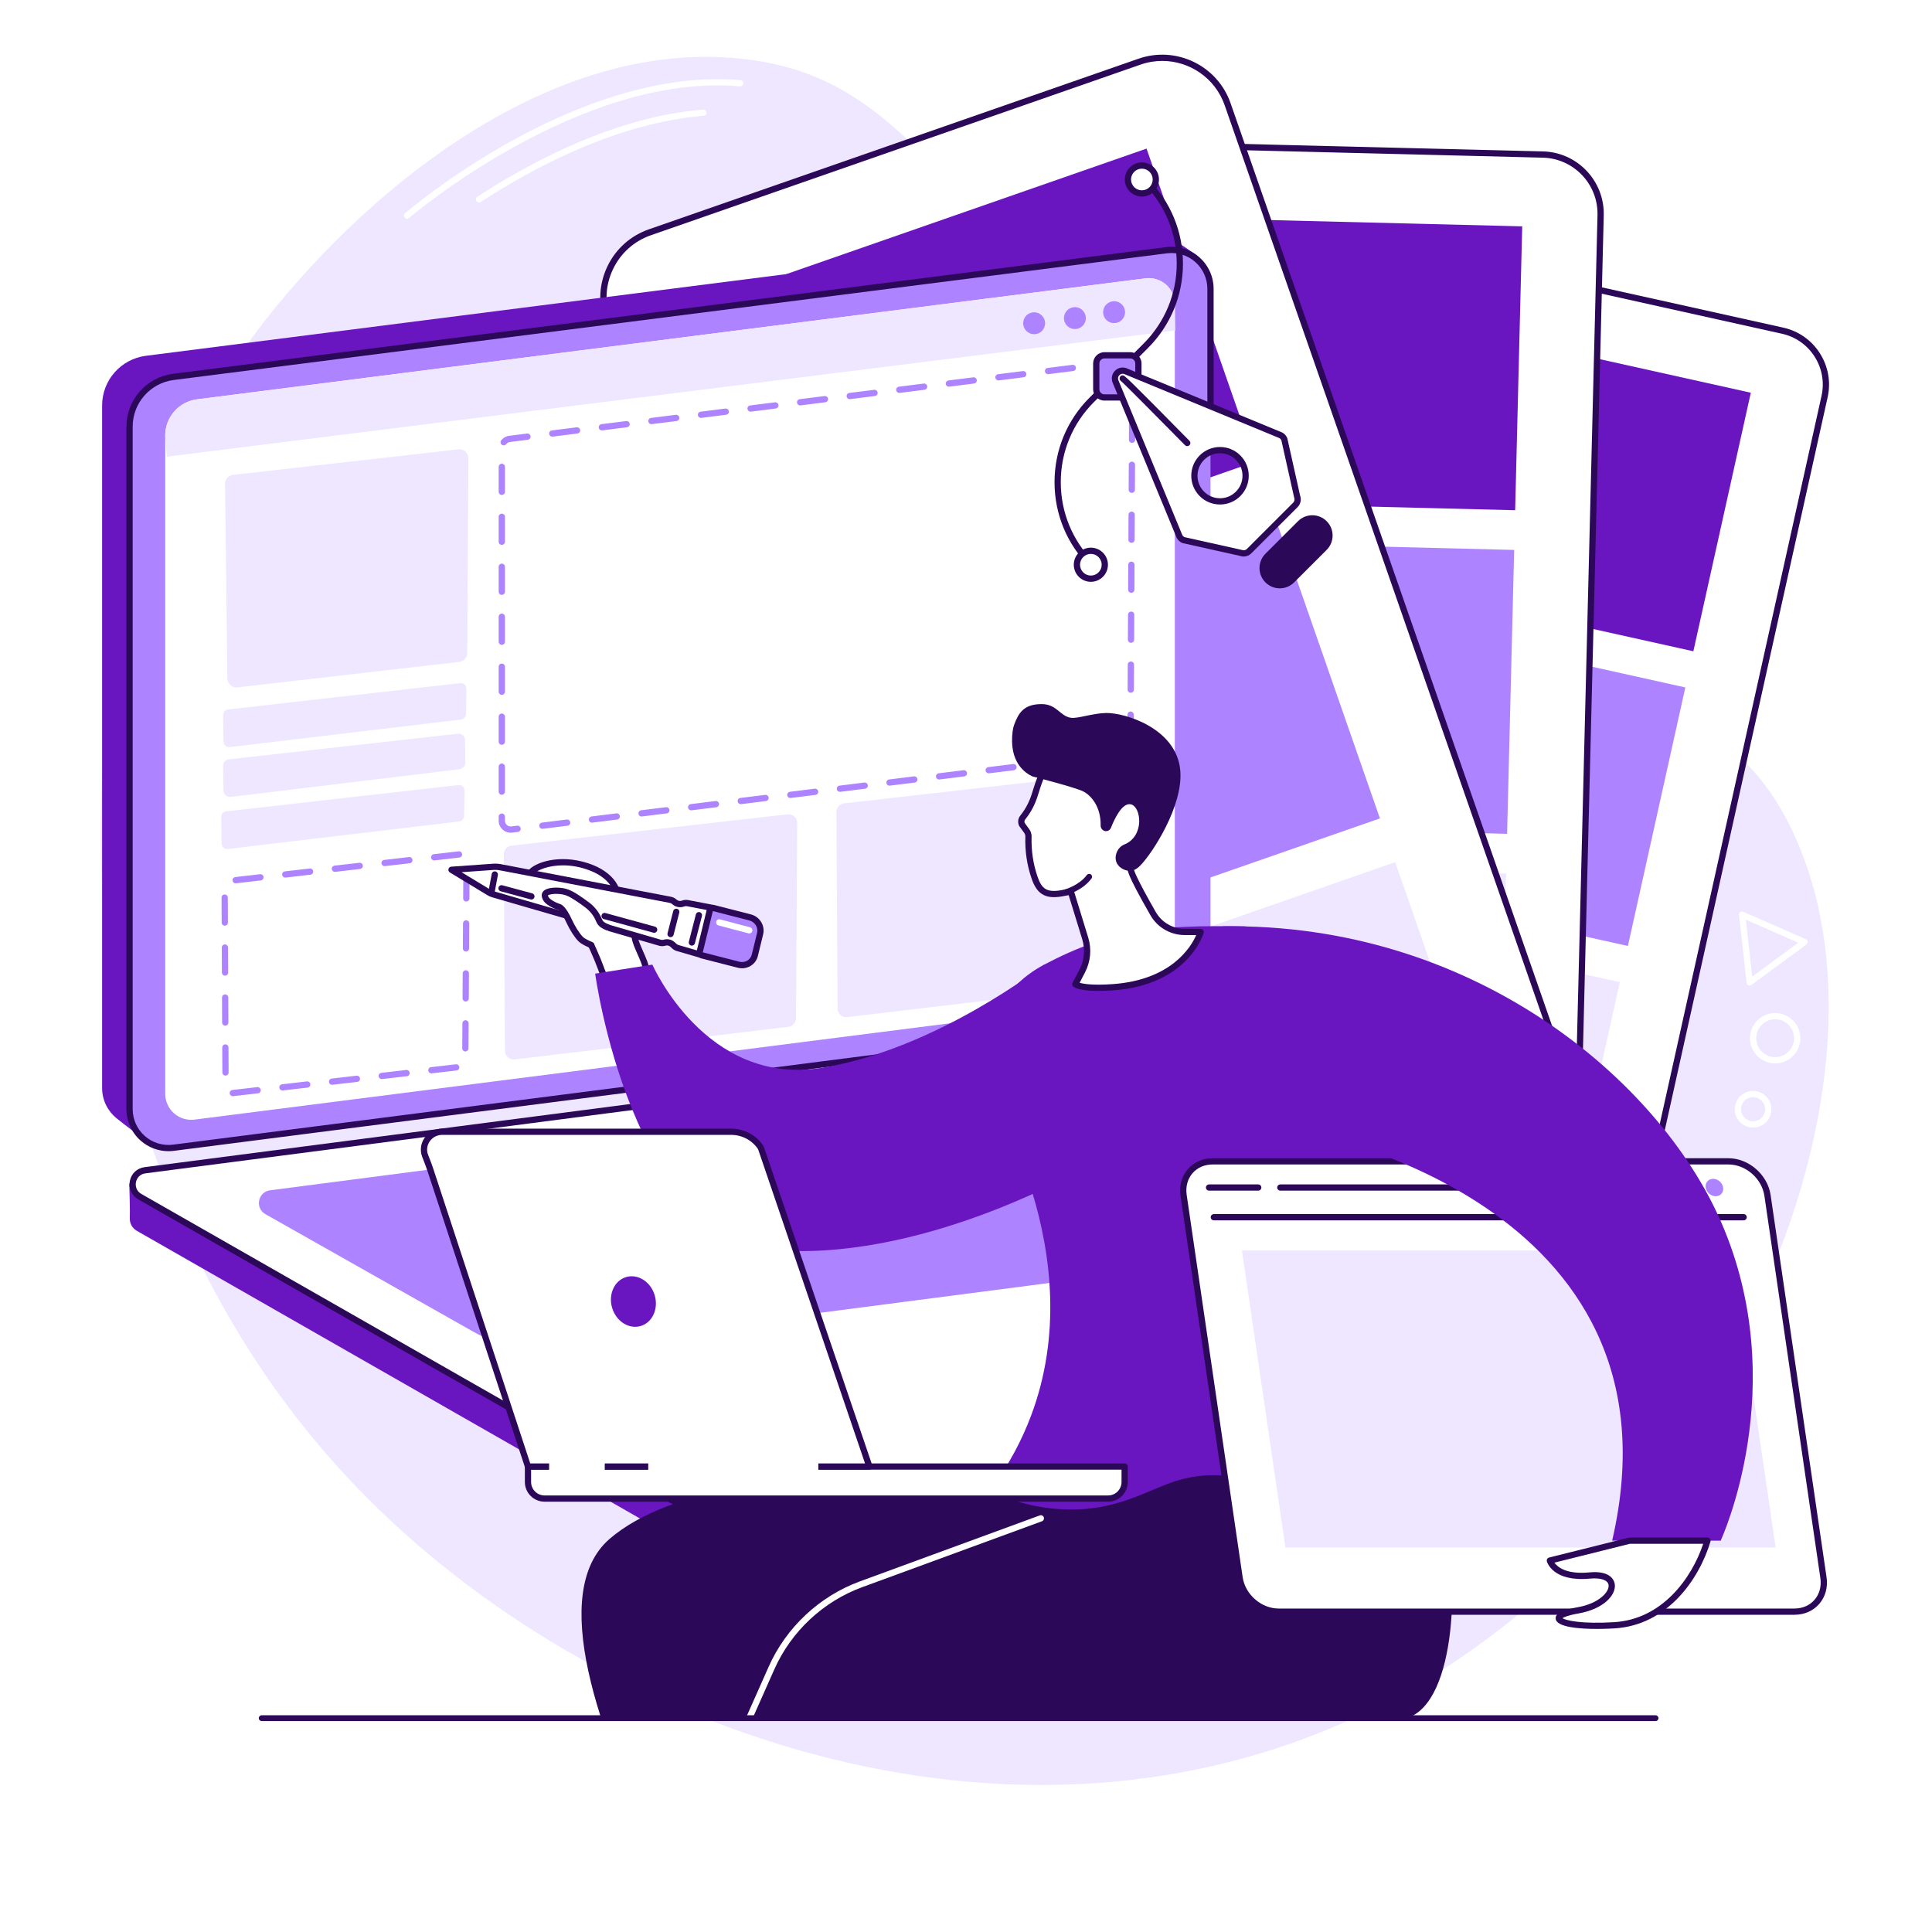 <?xml version="1.0" encoding="UTF-8"?>
<svg xmlns="http://www.w3.org/2000/svg" xmlns:xlink="http://www.w3.org/1999/xlink" width="500" zoomAndPan="magnify" viewBox="0 0 375 375" height="500" preserveAspectRatio="xMidYMid meet" version="1.0">
  <defs>
    <clipPath id="6588121474">
      <path d="M 112.754 285.355 L 230.211 285.355 L 230.211 333.496 L 112.754 333.496 Z M 112.754 285.355 " clip-rule="nonzero"></path>
    </clipPath>
    <clipPath id="7c32b954a5">
      <path d="M 112.938 279.848 L 281.965 279.848 L 281.965 333.496 L 112.938 333.496 Z M 112.938 279.848 " clip-rule="nonzero"></path>
    </clipPath>
    <clipPath id="2c75c772e0">
      <path d="M 132.391 294 L 202.68 294 L 202.68 333.496 L 132.391 333.496 Z M 132.391 294 " clip-rule="nonzero"></path>
    </clipPath>
  </defs>
  <rect x="-37.5" width="450" fill="#ffffff" y="-37.5" height="450" fill-opacity="1"></rect>
  <rect x="-37.5" width="450" fill="#ffffff" y="-37.5" height="450" fill-opacity="1"></rect>
  <path fill="#eee7ff" d="M 275.16 327.039 C 204.574 368.223 118.477 338.137 71.355 290.832 C 9.621 228.855 4.512 127.023 48.109 66.652 C 66.234 41.551 104.078 6.773 144.484 11.461 C 178.73 15.434 183.301 44.027 240.316 88.828 C 304.969 139.625 332.91 129.434 347.996 161.48 C 370.48 209.234 336.418 291.301 275.16 327.039 " fill-opacity="1" fill-rule="nonzero"></path>
  <path fill="#ffffff" d="M 346.004 64.188 L 267.488 46.742 C 261.707 45.457 255.977 49.102 254.691 54.887 L 212.25 245.91 C 210.965 251.691 214.609 257.422 220.395 258.707 L 298.91 276.152 C 304.691 277.438 310.422 273.789 311.707 268.008 L 354.148 76.984 C 355.434 71.203 351.789 65.473 346.004 64.188 " fill-opacity="1" fill-rule="nonzero"></path>
  <path fill="#2c0859" d="M 265.16 47.09 C 260.523 47.09 256.332 50.309 255.285 55.02 L 212.84 246.039 C 211.629 251.488 215.078 256.906 220.527 258.113 L 299.039 275.559 C 301.68 276.145 304.391 275.668 306.668 274.219 C 308.949 272.77 310.527 270.516 311.113 267.875 L 353.555 76.852 C 354.145 74.215 353.668 71.504 352.215 69.223 C 350.766 66.945 348.512 65.367 345.871 64.777 L 267.359 47.336 C 266.621 47.172 265.887 47.09 265.16 47.09 Z M 301.258 277.016 C 300.434 277.016 299.602 276.926 298.777 276.742 L 220.262 259.301 C 214.164 257.941 210.305 251.879 211.656 245.777 L 254.102 54.754 C 255.453 48.656 261.523 44.793 267.621 46.152 L 346.137 63.594 C 349.09 64.25 351.613 66.02 353.238 68.574 C 354.863 71.125 355.398 74.16 354.742 77.113 L 312.297 268.141 C 311.641 271.094 309.871 273.617 307.32 275.242 C 305.48 276.414 303.387 277.016 301.258 277.016 " fill-opacity="1" fill-rule="nonzero"></path>
  <path fill="#6916c1" d="M 328.68 126.41 L 256.832 110.445 L 267.984 60.262 L 339.832 76.227 L 328.68 126.41 " fill-opacity="1" fill-rule="nonzero"></path>
  <path fill="#ae83ff" d="M 315.973 183.613 L 244.125 167.648 L 255.273 117.465 L 327.121 133.43 L 315.973 183.613 " fill-opacity="1" fill-rule="nonzero"></path>
  <path fill="#eee7ff" d="M 303.262 240.816 L 231.414 224.855 L 242.562 174.668 L 314.41 190.633 L 303.262 240.816 " fill-opacity="1" fill-rule="nonzero"></path>
  <path fill="#ffffff" d="M 299.469 29.992 L 213.262 27.848 C 206.914 27.688 201.641 32.707 201.48 39.059 L 196.262 248.797 C 196.105 255.145 201.121 260.422 207.473 260.578 L 293.68 262.723 C 300.027 262.883 305.305 257.863 305.461 251.512 L 310.68 41.777 C 310.84 35.426 305.82 30.152 299.469 29.992 " fill-opacity="1" fill-rule="nonzero"></path>
  <path fill="#2c0859" d="M 212.973 28.449 C 207.09 28.449 202.234 33.16 202.086 39.074 L 196.867 248.812 C 196.797 251.719 197.859 254.484 199.863 256.594 C 201.871 258.699 204.578 259.898 207.484 259.973 L 293.691 262.117 C 296.602 262.188 299.367 261.125 301.473 259.121 C 303.582 257.113 304.781 254.406 304.855 251.5 L 310.074 41.762 C 310.223 35.754 305.461 30.75 299.453 30.602 L 213.246 28.453 C 213.156 28.449 213.062 28.449 212.973 28.449 Z M 293.973 263.336 C 293.871 263.336 293.766 263.332 293.664 263.332 L 207.457 261.184 C 204.223 261.105 201.215 259.77 198.988 257.426 C 196.758 255.086 195.574 252.016 195.652 248.781 L 200.875 39.043 C 201.039 32.371 206.613 27.074 213.277 27.242 L 299.484 29.387 C 306.16 29.555 311.453 35.117 311.285 41.793 L 306.066 251.527 C 305.984 254.762 304.652 257.77 302.309 259.996 C 300.043 262.156 297.094 263.336 293.973 263.336 " fill-opacity="1" fill-rule="nonzero"></path>
  <path fill="#6916c1" d="M 294.09 99.035 L 215.203 97.074 L 216.574 41.969 L 295.461 43.934 L 294.09 99.035 " fill-opacity="1" fill-rule="nonzero"></path>
  <path fill="#ae83ff" d="M 292.527 161.844 L 213.641 159.879 L 215.012 104.777 L 293.898 106.742 L 292.527 161.844 " fill-opacity="1" fill-rule="nonzero"></path>
  <path fill="#eee7ff" d="M 290.965 224.648 L 212.078 222.688 L 213.449 167.586 L 292.336 169.547 L 290.965 224.648 " fill-opacity="1" fill-rule="nonzero"></path>
  <path fill="#ffffff" d="M 221.184 11.965 L 126.133 45.09 C 119.133 47.531 115.434 55.184 117.875 62.184 L 198.461 293.438 C 200.902 300.441 208.555 304.137 215.555 301.699 L 310.605 268.574 C 317.609 266.137 321.305 258.48 318.867 251.48 L 238.277 20.227 C 235.84 13.227 228.188 9.527 221.184 11.965 " fill-opacity="1" fill-rule="nonzero"></path>
  <path fill="#2c0859" d="M 221.184 11.965 L 221.188 11.965 Z M 225.59 11.824 C 224.195 11.824 222.777 12.055 221.383 12.539 L 126.332 45.664 C 123.102 46.789 120.5 49.105 119.012 52.191 C 117.52 55.273 117.32 58.75 118.449 61.984 L 199.035 293.238 C 200.16 296.473 202.48 299.074 205.562 300.562 C 208.645 302.051 212.125 302.25 215.355 301.125 L 310.41 268 C 313.641 266.875 316.242 264.559 317.73 261.473 C 319.219 258.391 319.418 254.914 318.293 251.68 L 237.707 20.426 C 235.863 15.141 230.895 11.824 225.59 11.824 Z M 211.129 303.059 C 209.043 303.059 206.969 302.586 205.035 301.652 C 201.66 300.023 199.121 297.176 197.891 293.641 L 117.301 62.383 C 116.07 58.844 116.289 55.035 117.918 51.66 C 119.547 48.289 122.395 45.75 125.934 44.516 L 220.984 11.395 C 228.289 8.848 236.305 12.719 238.852 20.023 L 319.438 251.281 C 320.672 254.82 320.453 258.629 318.824 262.004 C 317.191 265.375 314.344 267.914 310.809 269.148 L 215.754 302.27 C 214.242 302.797 212.684 303.059 211.129 303.059 " fill-opacity="1" fill-rule="nonzero"></path>
  <path fill="#6916c1" d="M 243.711 89.598 L 156.73 119.91 L 135.559 59.152 L 222.543 28.844 L 243.711 89.598 " fill-opacity="1" fill-rule="nonzero"></path>
  <path fill="#ae83ff" d="M 267.844 158.852 L 180.863 189.16 L 159.691 128.402 L 246.672 98.094 L 267.844 158.852 " fill-opacity="1" fill-rule="nonzero"></path>
  <path fill="#eee7ff" d="M 291.977 228.102 L 204.996 258.41 L 183.824 197.656 L 270.805 167.344 L 291.977 228.102 " fill-opacity="1" fill-rule="nonzero"></path>
  <path fill="#6916c1" d="M 27.758 220.984 L 221.137 194.094 C 225.992 193.473 229.629 189.34 229.629 184.445 L 232.281 49.562 C 232.281 49.562 227.875 46.387 225.375 45.168 C 224.105 44.547 222.641 44.277 221.117 44.469 L 28.316 69.059 C 23.461 69.68 19.82 73.809 19.82 78.703 L 19.82 211.184 C 19.82 213.555 20.906 215.645 22.582 217.023 C 24.125 218.289 27.758 220.984 27.758 220.984 " fill-opacity="1" fill-rule="nonzero"></path>
  <path fill="#ae83ff" d="M 33.66 222.777 L 226.461 198.188 C 231.316 197.57 234.957 193.438 234.957 188.543 L 234.957 56.062 C 234.957 51.512 230.961 47.992 226.445 48.566 L 33.641 73.156 C 28.785 73.773 25.148 77.906 25.148 82.801 L 25.148 215.281 C 25.148 219.836 29.145 223.352 33.66 222.777 " fill-opacity="1" fill-rule="nonzero"></path>
  <path fill="#ffffff" d="M 37.758 217.316 L 221.855 193.84 C 225.387 193.387 228.031 190.383 228.031 186.824 L 228.031 59.035 C 228.031 55.996 225.363 53.645 222.348 54.027 L 38.25 77.508 C 34.719 77.957 32.07 80.961 32.07 84.52 L 32.07 212.309 C 32.07 215.352 34.742 217.703 37.758 217.316 " fill-opacity="1" fill-rule="nonzero"></path>
  <path fill="#2c0859" d="M 32.703 223.445 C 30.73 223.445 28.809 222.727 27.309 221.406 C 25.551 219.859 24.539 217.625 24.539 215.281 L 24.539 82.801 C 24.539 77.617 28.422 73.211 33.566 72.555 L 226.367 47.965 C 228.691 47.672 231.035 48.387 232.793 49.938 C 234.555 51.484 235.562 53.719 235.562 56.062 L 235.562 84.902 C 235.562 85.234 235.289 85.508 234.957 85.508 C 234.621 85.508 234.348 85.234 234.348 84.902 L 234.348 56.062 C 234.348 54.066 233.492 52.168 231.992 50.848 C 230.496 49.527 228.5 48.918 226.52 49.168 L 33.719 73.758 C 29.176 74.336 25.754 78.223 25.754 82.801 L 25.754 215.281 C 25.754 217.277 26.613 219.18 28.109 220.5 C 29.609 221.816 31.605 222.43 33.582 222.176 L 191.812 201.863 C 192.148 201.82 192.449 202.051 192.488 202.387 C 192.535 202.719 192.301 203.023 191.969 203.062 L 33.738 223.379 C 33.391 223.422 33.047 223.445 32.703 223.445 " fill-opacity="1" fill-rule="nonzero"></path>
  <path fill="#6916c1" d="M 146.141 300.801 L 344.43 275.227 C 345.98 275.027 346.855 273.73 346.836 272.43 C 346.824 271.531 346.75 265.223 346.75 265.223 L 241.906 205.281 C 236.652 202.285 229.855 201.125 223.855 201.891 L 28.07 227.148 C 26.891 227.301 25.879 228.066 25.414 229.156 L 25.098 229.895 C 25.098 229.895 25.266 235.16 25.199 236.387 C 25.145 237.352 25.578 238.344 26.586 238.918 L 128.801 297.359 C 134.051 300.359 140.141 301.566 146.141 300.801 " fill-opacity="1" fill-rule="nonzero"></path>
  <path fill="#ffffff" d="M 146.141 293.773 L 343.723 268.25 C 346.344 267.914 347.035 264.438 344.738 263.125 L 243.07 205.059 C 237.82 202.059 231.73 200.852 225.73 201.621 L 28.148 227.145 C 25.527 227.48 24.836 230.961 27.133 232.27 L 128.801 290.336 C 134.051 293.336 140.141 294.543 146.141 293.773 " fill-opacity="1" fill-rule="nonzero"></path>
  <path fill="#ae83ff" d="M 107.457 261.543 L 278.785 239.25 C 281.152 238.949 281.777 235.805 279.703 234.621 L 239.418 211.844 C 234.676 209.133 229.176 208.047 223.754 208.738 L 52.43 231.035 C 50.059 231.336 49.434 234.477 51.508 235.66 L 91.793 258.438 C 96.539 261.148 102.035 262.238 107.457 261.543 " fill-opacity="1" fill-rule="nonzero"></path>
  <path fill="#2c0859" d="M 142.648 294.605 C 137.711 294.605 132.793 293.316 128.5 290.863 L 26.832 232.797 C 25.559 232.07 24.914 230.668 25.203 229.223 C 25.488 227.781 26.613 226.73 28.074 226.543 L 190.629 205.41 C 190.961 205.367 191.266 205.605 191.309 205.934 C 191.352 206.266 191.117 206.57 190.785 206.613 L 28.227 227.746 C 27.094 227.891 26.535 228.727 26.391 229.461 C 26.246 230.191 26.445 231.18 27.434 231.742 L 129.102 289.812 C 134.207 292.727 140.23 293.922 146.062 293.176 L 343.645 267.652 C 344.777 267.508 345.336 266.668 345.48 265.938 C 345.625 265.203 345.43 264.219 344.438 263.652 L 285.477 229.816 C 285.188 229.648 285.09 229.277 285.254 228.988 C 285.422 228.695 285.793 228.598 286.082 228.762 L 345.039 262.602 C 346.316 263.328 346.953 264.73 346.668 266.172 C 346.383 267.613 345.258 268.668 343.797 268.852 L 146.219 294.375 C 145.031 294.527 143.84 294.605 142.648 294.605 " fill-opacity="1" fill-rule="nonzero"></path>
  <path fill="#ae83ff" d="M 213.043 71.414 C 212.742 71.414 212.484 71.191 212.445 70.883 C 212.402 70.551 212.637 70.246 212.969 70.207 L 217.781 69.602 C 218.117 69.559 218.418 69.793 218.461 70.125 C 218.5 70.457 218.266 70.762 217.934 70.805 L 213.121 71.41 C 213.098 71.414 213.07 71.414 213.043 71.414 Z M 203.422 72.629 C 203.121 72.629 202.859 72.402 202.824 72.098 C 202.781 71.766 203.016 71.461 203.348 71.418 L 208.16 70.812 C 208.492 70.77 208.793 71.004 208.836 71.336 C 208.879 71.672 208.645 71.977 208.312 72.016 L 203.5 72.621 C 203.473 72.625 203.449 72.629 203.422 72.629 Z M 193.801 73.84 C 193.496 73.84 193.238 73.613 193.199 73.309 C 193.156 72.977 193.395 72.676 193.727 72.633 L 198.535 72.027 C 198.867 71.984 199.172 72.219 199.215 72.551 C 199.254 72.883 199.02 73.188 198.688 73.227 L 193.875 73.836 C 193.852 73.836 193.824 73.84 193.801 73.84 Z M 184.176 75.051 C 183.875 75.051 183.613 74.828 183.574 74.523 C 183.535 74.191 183.77 73.887 184.102 73.844 L 188.914 73.238 C 189.246 73.195 189.547 73.434 189.59 73.766 C 189.633 74.098 189.398 74.398 189.066 74.441 L 184.254 75.047 C 184.227 75.051 184.203 75.051 184.176 75.051 Z M 174.555 76.266 C 174.254 76.266 173.992 76.043 173.953 75.734 C 173.91 75.402 174.145 75.098 174.477 75.059 L 179.289 74.449 C 179.621 74.406 179.926 74.645 179.969 74.977 C 180.008 75.309 179.773 75.613 179.441 75.652 L 174.629 76.262 C 174.605 76.262 174.578 76.266 174.555 76.266 Z M 219.777 76.27 C 219.773 76.27 219.773 76.27 219.773 76.27 C 219.438 76.266 219.168 75.996 219.172 75.66 L 219.191 71.918 C 219.191 71.668 219.113 71.441 218.973 71.246 C 218.773 70.977 218.828 70.602 219.098 70.398 C 219.367 70.199 219.746 70.258 219.945 70.527 C 220.246 70.93 220.402 71.406 220.402 71.91 L 220.383 75.668 C 220.383 76 220.109 76.27 219.777 76.27 Z M 164.93 77.477 C 164.629 77.477 164.367 77.254 164.328 76.945 C 164.289 76.613 164.523 76.312 164.855 76.27 L 169.668 75.664 C 170 75.621 170.301 75.859 170.344 76.188 C 170.387 76.52 170.152 76.824 169.82 76.867 L 165.008 77.473 C 164.98 77.477 164.957 77.477 164.93 77.477 Z M 155.309 78.691 C 155.008 78.691 154.742 78.465 154.703 78.16 C 154.664 77.828 154.898 77.523 155.23 77.48 L 160.043 76.875 C 160.375 76.836 160.68 77.07 160.723 77.402 C 160.762 77.734 160.527 78.035 160.195 78.078 L 155.383 78.688 C 155.355 78.688 155.332 78.691 155.309 78.691 Z M 145.684 79.902 C 145.383 79.902 145.121 79.68 145.082 79.371 C 145.039 79.039 145.277 78.738 145.609 78.695 L 150.418 78.09 C 150.75 78.047 151.055 78.281 151.098 78.613 C 151.141 78.945 150.902 79.25 150.57 79.293 L 145.762 79.898 C 145.734 79.902 145.707 79.902 145.684 79.902 Z M 136.059 81.117 C 135.758 81.117 135.5 80.891 135.461 80.586 C 135.418 80.254 135.652 79.949 135.984 79.91 L 140.797 79.301 C 141.125 79.262 141.434 79.496 141.473 79.828 C 141.516 80.16 141.281 80.465 140.949 80.504 L 136.137 81.109 C 136.109 81.113 136.086 81.117 136.059 81.117 Z M 126.438 82.328 C 126.137 82.328 125.875 82.102 125.836 81.797 C 125.793 81.465 126.031 81.16 126.359 81.121 L 131.172 80.516 C 131.504 80.473 131.809 80.707 131.852 81.039 C 131.891 81.371 131.656 81.676 131.324 81.719 L 126.512 82.324 C 126.488 82.328 126.461 82.328 126.438 82.328 Z M 116.812 83.539 C 116.512 83.539 116.25 83.316 116.211 83.012 C 116.172 82.68 116.406 82.375 116.738 82.332 L 121.551 81.727 C 121.883 81.684 122.184 81.918 122.227 82.254 C 122.27 82.586 122.035 82.887 121.703 82.93 L 116.891 83.539 C 116.863 83.539 116.84 83.539 116.812 83.539 Z M 107.191 84.754 C 106.891 84.754 106.629 84.531 106.59 84.223 C 106.547 83.891 106.785 83.59 107.113 83.547 L 111.926 82.941 C 112.258 82.898 112.562 83.133 112.605 83.465 C 112.645 83.797 112.41 84.102 112.078 84.141 L 107.266 84.75 C 107.242 84.75 107.215 84.754 107.191 84.754 Z M 219.727 85.969 C 219.391 85.969 219.121 85.695 219.121 85.359 L 219.145 80.512 C 219.148 80.176 219.418 79.906 219.754 79.906 C 220.09 79.91 220.359 80.184 220.359 80.516 L 220.336 85.363 C 220.332 85.699 220.062 85.969 219.727 85.969 Z M 97.762 86.449 C 97.633 86.449 97.5 86.406 97.391 86.32 C 97.129 86.113 97.078 85.734 97.285 85.469 C 97.668 84.98 98.215 84.668 98.832 84.59 L 102.305 84.152 C 102.633 84.109 102.938 84.348 102.98 84.68 C 103.023 85.012 102.789 85.312 102.457 85.355 L 98.984 85.793 C 98.688 85.828 98.426 85.98 98.242 86.215 C 98.121 86.367 97.945 86.449 97.762 86.449 Z M 219.68 95.668 C 219.68 95.668 219.676 95.668 219.676 95.668 C 219.34 95.668 219.07 95.395 219.07 95.059 L 219.098 90.211 C 219.098 89.875 219.371 89.605 219.703 89.605 C 219.703 89.605 219.707 89.605 219.707 89.605 C 220.043 89.609 220.312 89.879 220.309 90.215 L 220.285 95.062 C 220.285 95.398 220.012 95.668 219.68 95.668 Z M 97.398 96.066 C 97.066 96.066 96.793 95.797 96.793 95.457 L 96.793 90.609 C 96.793 90.273 97.066 90.004 97.398 90.004 C 97.734 90.004 98.008 90.273 98.008 90.609 L 98.008 95.457 C 98.008 95.797 97.734 96.066 97.398 96.066 Z M 219.629 105.367 L 219.625 105.367 C 219.289 105.367 219.02 105.094 219.023 104.758 L 219.047 99.906 C 219.047 99.574 219.32 99.305 219.652 99.305 C 219.652 99.305 219.656 99.305 219.656 99.305 C 219.992 99.309 220.262 99.578 220.262 99.914 L 220.234 104.766 C 220.234 105.098 219.961 105.367 219.629 105.367 Z M 97.398 105.766 C 97.066 105.766 96.793 105.492 96.793 105.16 L 96.793 100.309 C 96.793 99.973 97.066 99.703 97.398 99.703 C 97.734 99.703 98.008 99.973 98.008 100.309 L 98.008 105.16 C 98.008 105.492 97.734 105.766 97.398 105.766 Z M 219.578 115.066 C 219.242 115.066 218.973 114.793 218.973 114.457 L 219 109.605 C 219 109.273 219.27 109.004 219.605 109.004 C 219.605 109.004 219.605 109.004 219.609 109.004 C 219.941 109.008 220.211 109.277 220.211 109.613 L 220.188 114.465 C 220.184 114.797 219.914 115.066 219.578 115.066 Z M 97.398 115.465 C 97.066 115.465 96.793 115.195 96.793 114.859 L 96.793 110.008 C 96.793 109.672 97.066 109.402 97.398 109.402 C 97.734 109.402 98.008 109.672 98.008 110.008 L 98.008 114.859 C 98.008 115.195 97.734 115.465 97.398 115.465 Z M 219.531 124.766 C 219.531 124.766 219.527 124.766 219.527 124.766 C 219.191 124.766 218.922 124.492 218.922 124.156 L 218.949 119.309 C 218.949 118.973 219.238 118.707 219.559 118.703 C 219.895 118.703 220.164 118.977 220.16 119.312 L 220.137 124.164 C 220.137 124.496 219.863 124.766 219.531 124.766 Z M 97.398 125.164 C 97.066 125.164 96.793 124.895 96.793 124.559 L 96.793 119.707 C 96.793 119.371 97.066 119.102 97.398 119.102 C 97.734 119.102 98.008 119.371 98.008 119.707 L 98.008 124.559 C 98.008 124.895 97.734 125.164 97.398 125.164 Z M 219.48 134.465 C 219.48 134.465 219.48 134.465 219.477 134.465 C 219.145 134.465 218.871 134.191 218.875 133.855 L 218.898 129.008 C 218.902 128.672 219.172 128.402 219.504 128.402 C 219.508 128.402 219.508 128.402 219.508 128.402 C 219.844 128.402 220.113 128.676 220.109 129.012 L 220.086 133.863 C 220.086 134.195 219.812 134.465 219.48 134.465 Z M 97.398 134.863 C 97.066 134.863 96.793 134.594 96.793 134.258 L 96.793 129.406 C 96.793 129.074 97.066 128.801 97.398 128.801 C 97.734 128.801 98.008 129.074 98.008 129.406 L 98.008 134.258 C 98.008 134.594 97.734 134.863 97.398 134.863 Z M 219.367 144.16 C 219.328 144.16 219.289 144.156 219.25 144.148 C 218.922 144.086 218.707 143.77 218.773 143.438 C 218.809 143.25 218.828 143.062 218.828 142.867 L 218.852 138.707 C 218.852 138.371 219.125 138.102 219.457 138.102 C 219.457 138.102 219.457 138.102 219.461 138.102 C 219.793 138.105 220.062 138.379 220.062 138.711 L 220.043 142.875 C 220.039 143.145 220.016 143.41 219.961 143.672 C 219.906 143.957 219.652 144.16 219.367 144.16 Z M 97.398 144.562 C 97.066 144.562 96.793 144.289 96.793 143.957 L 96.793 139.109 C 96.793 138.77 97.066 138.5 97.398 138.5 C 97.734 138.5 98.008 138.77 98.008 139.109 L 98.008 143.957 C 98.008 144.289 97.734 144.562 97.398 144.562 Z M 211.152 147.711 C 210.852 147.711 210.59 147.488 210.551 147.18 C 210.512 146.848 210.746 146.547 211.078 146.504 L 215.891 145.906 C 216.223 145.867 216.527 146.102 216.566 146.434 C 216.609 146.766 216.371 147.066 216.039 147.109 L 211.227 147.707 C 211.203 147.711 211.176 147.711 211.152 147.711 Z M 201.527 148.906 C 201.227 148.906 200.965 148.684 200.926 148.379 C 200.883 148.047 201.121 147.742 201.453 147.699 L 206.266 147.102 C 206.602 147.062 206.898 147.297 206.941 147.629 C 206.984 147.961 206.746 148.266 206.418 148.305 L 201.602 148.902 C 201.578 148.906 201.555 148.906 201.527 148.906 Z M 191.902 150.105 C 191.602 150.105 191.34 149.879 191.301 149.574 C 191.262 149.242 191.496 148.938 191.828 148.898 L 196.641 148.297 C 196.977 148.258 197.277 148.492 197.316 148.824 C 197.359 149.156 197.121 149.461 196.789 149.504 L 191.977 150.102 C 191.953 150.105 191.926 150.105 191.902 150.105 Z M 182.277 151.305 C 181.977 151.305 181.715 151.078 181.676 150.77 C 181.633 150.438 181.871 150.137 182.203 150.094 L 187.016 149.496 C 187.348 149.453 187.652 149.691 187.691 150.023 C 187.734 150.355 187.496 150.656 187.164 150.699 L 182.352 151.297 C 182.324 151.301 182.301 151.305 182.277 151.305 Z M 172.652 152.5 C 172.348 152.5 172.09 152.273 172.051 151.969 C 172.008 151.637 172.246 151.332 172.578 151.293 L 177.391 150.695 C 177.719 150.652 178.023 150.887 178.066 151.219 C 178.109 151.551 177.871 151.855 177.539 151.895 L 172.727 152.492 C 172.703 152.5 172.676 152.5 172.652 152.5 Z M 163.027 153.695 C 162.727 153.695 162.461 153.469 162.426 153.164 C 162.383 152.832 162.617 152.527 162.953 152.488 L 167.766 151.891 C 168.094 151.848 168.398 152.082 168.441 152.418 C 168.484 152.75 168.246 153.051 167.914 153.094 L 163.102 153.691 C 163.074 153.695 163.051 153.695 163.027 153.695 Z M 97.398 154.262 C 97.066 154.262 96.793 153.988 96.793 153.656 L 96.793 148.809 C 96.793 148.473 97.066 148.199 97.398 148.199 C 97.734 148.199 98.008 148.473 98.008 148.809 L 98.008 153.656 C 98.008 153.988 97.734 154.262 97.398 154.262 Z M 153.398 154.895 C 153.098 154.895 152.84 154.668 152.801 154.359 C 152.758 154.027 152.996 153.727 153.328 153.684 L 158.141 153.086 C 158.473 153.043 158.773 153.281 158.816 153.613 C 158.855 153.945 158.621 154.25 158.289 154.289 L 153.477 154.887 C 153.453 154.891 153.426 154.895 153.398 154.895 Z M 143.777 156.09 C 143.477 156.09 143.211 155.863 143.176 155.559 C 143.133 155.227 143.367 154.922 143.699 154.883 L 148.516 154.285 C 148.844 154.242 149.148 154.477 149.191 154.809 C 149.23 155.145 148.996 155.445 148.664 155.484 L 143.852 156.086 C 143.824 156.086 143.801 156.09 143.777 156.09 Z M 134.152 157.285 C 133.848 157.285 133.586 157.062 133.551 156.754 C 133.508 156.422 133.742 156.117 134.074 156.078 L 138.887 155.48 C 139.223 155.438 139.523 155.676 139.566 156.008 C 139.605 156.34 139.371 156.641 139.039 156.684 L 134.227 157.281 C 134.199 157.285 134.176 157.285 134.152 157.285 Z M 124.523 158.484 C 124.223 158.484 123.961 158.258 123.922 157.949 C 123.883 157.617 124.117 157.316 124.449 157.273 L 129.266 156.676 C 129.598 156.633 129.898 156.871 129.941 157.203 C 129.98 157.535 129.746 157.84 129.414 157.879 L 124.602 158.477 C 124.574 158.48 124.551 158.484 124.523 158.484 Z M 114.898 159.68 C 114.598 159.68 114.336 159.457 114.301 159.148 C 114.258 158.816 114.492 158.512 114.828 158.473 L 119.637 157.875 C 119.969 157.832 120.273 158.066 120.316 158.402 C 120.355 158.73 120.121 159.035 119.789 159.074 L 114.977 159.672 C 114.949 159.676 114.926 159.68 114.898 159.68 Z M 105.273 160.875 C 104.973 160.875 104.711 160.652 104.672 160.344 C 104.633 160.012 104.867 159.707 105.199 159.668 L 110.012 159.07 C 110.344 159.031 110.648 159.266 110.691 159.598 C 110.73 159.93 110.496 160.23 110.164 160.273 L 105.348 160.871 C 105.324 160.875 105.301 160.875 105.273 160.875 Z M 99.121 161.629 C 97.836 161.629 96.793 160.586 96.793 159.301 L 96.793 158.504 C 96.793 158.172 97.066 157.898 97.398 157.898 C 97.734 157.898 98.008 158.172 98.008 158.504 L 98.008 159.301 C 98.008 159.965 98.594 160.496 99.27 160.406 L 100.387 160.266 C 100.723 160.223 101.023 160.461 101.062 160.793 C 101.105 161.125 100.871 161.43 100.535 161.469 L 99.426 161.609 C 99.324 161.621 99.223 161.629 99.121 161.629 " fill-opacity="1" fill-rule="nonzero"></path>
  <path fill="#eee7ff" d="M 217.434 149.844 L 163.832 155.93 C 162.984 156.023 162.34 156.746 162.344 157.605 L 162.574 195.773 C 162.582 196.773 163.457 197.547 164.449 197.426 L 217.594 191.105 C 218.434 191.004 219.066 190.297 219.07 189.449 L 219.301 151.52 C 219.309 150.516 218.434 149.73 217.434 149.844 " fill-opacity="1" fill-rule="nonzero"></path>
  <path fill="#eee7ff" d="M 152.84 158.059 L 99.297 164.137 C 98.43 164.234 97.777 164.969 97.781 165.84 L 98.012 203.949 C 98.016 204.965 98.906 205.754 99.918 205.633 L 153.004 199.316 C 153.859 199.219 154.504 198.496 154.508 197.637 L 154.738 159.762 C 154.742 158.738 153.855 157.941 152.84 158.059 " fill-opacity="1" fill-rule="nonzero"></path>
  <path fill="#ae83ff" d="M 84.273 167.008 C 83.973 167.008 83.707 166.781 83.672 166.469 C 83.637 166.137 83.871 165.836 84.207 165.797 L 89.023 165.242 C 89.355 165.207 89.656 165.445 89.695 165.777 C 89.734 166.109 89.496 166.41 89.164 166.449 L 84.344 167.004 C 84.32 167.004 84.297 167.008 84.273 167.008 Z M 74.637 168.117 C 74.336 168.117 74.074 167.891 74.039 167.582 C 74 167.246 74.238 166.945 74.57 166.91 L 79.387 166.355 C 79.719 166.316 80.02 166.555 80.059 166.887 C 80.098 167.219 79.859 167.52 79.527 167.559 L 74.711 168.113 C 74.688 168.117 74.664 168.117 74.637 168.117 Z M 65.004 169.23 C 64.699 169.23 64.438 169 64.402 168.691 C 64.363 168.359 64.602 168.059 64.934 168.02 L 69.754 167.465 C 70.086 167.426 70.387 167.664 70.422 167.996 C 70.461 168.328 70.223 168.629 69.891 168.668 L 65.074 169.223 C 65.051 169.227 65.027 169.23 65.004 169.23 Z M 55.367 170.34 C 55.062 170.34 54.801 170.109 54.766 169.801 C 54.727 169.469 54.965 169.168 55.297 169.129 L 60.117 168.574 C 60.449 168.535 60.75 168.773 60.789 169.109 C 60.828 169.438 60.586 169.742 60.254 169.777 L 55.438 170.336 C 55.414 170.336 55.391 170.34 55.367 170.34 Z M 45.73 171.449 C 45.43 171.449 45.164 171.223 45.129 170.91 C 45.094 170.578 45.332 170.277 45.664 170.238 L 50.48 169.684 C 50.812 169.648 51.113 169.887 51.152 170.219 C 51.191 170.551 50.953 170.852 50.621 170.891 L 45.801 171.445 C 45.777 171.449 45.754 171.449 45.73 171.449 Z M 90.504 174.988 C 90.168 174.988 89.898 174.715 89.898 174.379 L 89.93 169.531 C 89.93 169.195 90.203 168.926 90.535 168.926 C 90.535 168.926 90.539 168.926 90.539 168.926 C 90.875 168.93 91.145 169.203 91.141 169.539 L 91.113 174.387 C 91.109 174.723 90.84 174.988 90.504 174.988 Z M 43.633 179.676 C 43.301 179.676 43.027 179.406 43.027 179.074 L 43.004 174.223 C 43.004 173.887 43.273 173.613 43.609 173.613 C 43.609 173.613 43.609 173.613 43.613 173.613 C 43.945 173.613 44.215 173.883 44.219 174.219 L 44.238 179.066 C 44.242 179.402 43.973 179.676 43.637 179.676 C 43.637 179.676 43.633 179.676 43.633 179.676 Z M 90.449 184.688 C 90.445 184.688 90.445 184.688 90.445 184.688 C 90.109 184.688 89.84 184.414 89.84 184.078 L 89.871 179.23 C 89.871 178.898 90.145 178.625 90.477 178.625 C 90.477 178.625 90.48 178.625 90.48 178.625 C 90.816 178.629 91.086 178.902 91.082 179.238 L 91.055 184.086 C 91.051 184.422 90.781 184.688 90.449 184.688 Z M 43.676 189.375 C 43.344 189.375 43.074 189.105 43.07 188.77 L 43.051 183.922 C 43.047 183.586 43.316 183.312 43.652 183.312 C 43.652 183.312 43.656 183.312 43.656 183.312 C 43.988 183.312 44.262 183.582 44.262 183.914 L 44.285 188.766 C 44.285 189.102 44.016 189.371 43.68 189.375 C 43.68 189.375 43.68 189.375 43.676 189.375 Z M 90.391 194.387 C 90.387 194.387 90.387 194.387 90.387 194.387 C 90.051 194.387 89.781 194.113 89.781 193.777 L 89.812 188.93 C 89.812 188.598 90.086 188.328 90.418 188.328 C 90.418 188.328 90.422 188.328 90.422 188.328 C 90.758 188.328 91.027 188.602 91.023 188.938 L 90.996 193.785 C 90.992 194.121 90.723 194.387 90.391 194.387 Z M 43.723 199.074 C 43.387 199.074 43.117 198.805 43.113 198.469 L 43.094 193.621 C 43.09 193.285 43.363 193.012 43.695 193.012 C 43.699 193.012 43.699 193.012 43.699 193.012 C 44.031 193.012 44.305 193.281 44.305 193.617 L 44.328 198.465 C 44.328 198.801 44.059 199.07 43.723 199.074 Z M 90.332 204.086 C 90.328 204.086 90.328 204.086 90.328 204.086 C 89.992 204.086 89.723 203.812 89.723 203.477 L 89.754 198.629 C 89.754 198.297 90.027 198.027 90.359 198.027 C 90.359 198.027 90.363 198.027 90.363 198.027 C 90.699 198.027 90.969 198.301 90.965 198.637 L 90.938 203.484 C 90.934 203.816 90.664 204.086 90.332 204.086 Z M 83.727 208.34 C 83.426 208.34 83.16 208.113 83.125 207.801 C 83.09 207.469 83.328 207.168 83.66 207.133 L 88.477 206.578 C 88.809 206.539 89.113 206.777 89.148 207.109 C 89.188 207.441 88.949 207.742 88.617 207.781 L 83.797 208.336 C 83.773 208.34 83.75 208.34 83.727 208.34 Z M 43.766 208.773 C 43.43 208.773 43.16 208.504 43.16 208.168 L 43.137 203.32 C 43.137 202.984 43.406 202.715 43.742 202.711 C 44.078 202.711 44.348 202.98 44.348 203.316 L 44.371 208.164 C 44.375 208.5 44.102 208.77 43.77 208.773 C 43.766 208.773 43.766 208.773 43.766 208.773 Z M 74.094 209.449 C 73.789 209.449 73.527 209.223 73.492 208.91 C 73.453 208.578 73.691 208.277 74.023 208.238 L 78.84 207.684 C 79.172 207.648 79.477 207.887 79.512 208.219 C 79.551 208.551 79.312 208.852 78.98 208.891 L 74.164 209.445 C 74.141 209.445 74.117 209.449 74.094 209.449 Z M 64.457 210.555 C 64.152 210.555 63.891 210.328 63.855 210.02 C 63.816 209.688 64.055 209.387 64.387 209.348 L 69.207 208.793 C 69.539 208.758 69.84 208.992 69.879 209.324 C 69.918 209.66 69.676 209.961 69.344 209.996 L 64.527 210.551 C 64.504 210.555 64.48 210.555 64.457 210.555 Z M 54.82 211.664 C 54.516 211.664 54.254 211.438 54.219 211.125 C 54.18 210.793 54.418 210.492 54.754 210.457 L 59.57 209.902 C 59.902 209.863 60.203 210.102 60.242 210.434 C 60.281 210.766 60.039 211.066 59.707 211.105 L 54.891 211.66 C 54.867 211.66 54.844 211.664 54.82 211.664 Z M 45.184 212.77 C 44.871 212.77 44.605 212.531 44.582 212.211 C 44.555 211.879 44.805 211.586 45.137 211.562 L 45.168 211.559 L 49.934 211.008 C 50.266 210.973 50.566 211.211 50.605 211.543 C 50.645 211.875 50.406 212.176 50.074 212.215 L 45.234 212.77 C 45.219 212.77 45.199 212.77 45.184 212.77 " fill-opacity="1" fill-rule="nonzero"></path>
  <path fill="#eee7ff" d="M 88.984 87.219 L 45.223 92.172 C 44.336 92.27 43.668 93.027 43.68 93.922 L 44.133 131.719 C 44.148 132.754 45.047 133.547 46.074 133.426 L 89.148 128.477 C 90.023 128.375 90.688 127.637 90.691 126.758 L 90.918 88.957 C 90.926 87.918 90.02 87.102 88.984 87.219 " fill-opacity="1" fill-rule="nonzero"></path>
  <path fill="#eee7ff" d="M 89.332 132.602 L 44.262 137.703 C 43.711 137.766 43.293 138.238 43.305 138.793 L 43.391 143.953 C 43.402 144.594 43.965 145.086 44.602 145.012 L 89.496 139.664 C 90.035 139.602 90.441 139.148 90.449 138.609 L 90.535 133.695 C 90.547 133.043 89.984 132.527 89.332 132.602 " fill-opacity="1" fill-rule="nonzero"></path>
  <path fill="#eee7ff" d="M 88.867 142.414 L 44.422 147.387 C 43.777 147.461 43.297 148.012 43.305 148.66 L 43.387 153.461 C 43.398 154.203 44.055 154.777 44.797 154.684 L 89.219 149.301 C 89.855 149.223 90.336 148.676 90.324 148.031 L 90.266 143.645 C 90.258 142.902 89.609 142.332 88.867 142.414 " fill-opacity="1" fill-rule="nonzero"></path>
  <path fill="#eee7ff" d="M 88.988 152.379 L 43.867 157.484 C 43.328 157.547 42.922 158.008 42.93 158.551 L 43.02 163.762 C 43.027 164.387 43.578 164.867 44.199 164.793 L 89.145 159.441 C 89.668 159.379 90.066 158.938 90.078 158.41 L 90.164 153.445 C 90.176 152.809 89.621 152.305 88.988 152.379 " fill-opacity="1" fill-rule="nonzero"></path>
  <path fill="#eee7ff" d="M 32.371 88.648 L 32.07 84.52 C 32.07 80.961 34.719 77.957 38.25 77.508 L 222.348 54.027 C 225.363 53.645 228.031 55.996 228.031 59.035 L 228.113 64.145 L 32.371 88.648 " fill-opacity="1" fill-rule="nonzero"></path>
  <path fill="#ae83ff" d="M 214.117 60.574 C 214.109 61.75 215.055 62.711 216.23 62.719 C 217.402 62.727 218.363 61.785 218.375 60.609 C 218.383 59.434 217.438 58.473 216.266 58.465 C 215.09 58.453 214.129 59.398 214.117 60.574 " fill-opacity="1" fill-rule="nonzero"></path>
  <path fill="#ae83ff" d="M 206.508 61.727 C 206.5 62.902 207.445 63.863 208.621 63.875 C 209.797 63.883 210.754 62.938 210.766 61.762 C 210.773 60.586 209.828 59.625 208.656 59.617 C 207.48 59.605 206.52 60.551 206.508 61.727 " fill-opacity="1" fill-rule="nonzero"></path>
  <path fill="#ae83ff" d="M 198.598 62.727 C 198.59 63.902 199.531 64.863 200.707 64.871 C 201.883 64.883 202.844 63.938 202.855 62.762 C 202.863 61.586 201.918 60.625 200.742 60.617 C 199.566 60.605 198.605 61.551 198.598 62.727 " fill-opacity="1" fill-rule="nonzero"></path>
  <g clip-path="url(#6588121474)">
    <path fill="#2c0859" d="M 221.453 287.492 C 221.453 287.492 141.957 278.238 118.316 298.703 C 94.68 319.164 155.633 407.16 155.633 407.16 L 174.91 392.863 L 156.625 330.668 L 230.113 309.801 L 221.453 287.492 " fill-opacity="1" fill-rule="nonzero"></path>
  </g>
  <g clip-path="url(#7c32b954a5)">
    <path fill="#2c0859" d="M 273.074 333.496 C 261.527 337.16 232.996 336.395 204.117 336.004 C 195.91 335.891 188.336 340.422 184.609 347.734 C 176.055 364.508 157.539 394.711 127.383 414.289 L 112.98 406.527 L 149.742 323.777 C 153.098 316.219 159.375 310.348 167.137 307.504 L 239.992 280.785 C 239.992 280.785 262.586 274.473 273.66 294.641 C 275.637 298.242 279.312 291.805 280.188 294.707 C 283.184 304.672 282.992 330.348 273.074 333.496 " fill-opacity="1" fill-rule="nonzero"></path>
  </g>
  <g clip-path="url(#2c75c772e0)">
    <path fill="#ffffff" d="M 133.129 361.777 C 133.047 361.777 132.965 361.762 132.883 361.727 C 132.578 361.59 132.441 361.23 132.578 360.926 L 149.188 323.531 C 152.59 315.871 159.059 309.82 166.93 306.934 L 201.82 294.141 C 202.133 294.023 202.48 294.188 202.598 294.5 C 202.711 294.816 202.551 295.164 202.238 295.277 L 167.348 308.07 C 159.781 310.848 153.566 316.66 150.297 324.023 L 133.684 361.418 C 133.586 361.645 133.363 361.777 133.129 361.777 " fill-opacity="1" fill-rule="nonzero"></path>
  </g>
  <path fill="#6916c1" d="M 241.504 179.805 C 224.973 179.555 215.871 180.285 202.68 187.23 C 193.547 192.039 190.504 201.402 188.617 206.164 C 192.652 212.441 211.824 243.621 200.133 274.773 C 198.473 279.191 195.969 284.215 192.094 289.406 C 195.398 290.926 200.395 292.727 206.547 292.969 C 216.816 293.375 222.613 289.191 228.48 287.387 C 250.516 280.609 269.191 308.941 280.633 302.676 C 288.684 298.27 286.332 280.477 282.773 253.527 C 276.938 209.344 263.777 195.273 259.504 191.094 C 251.973 183.734 243.602 179.836 241.504 179.805 " fill-opacity="1" fill-rule="nonzero"></path>
  <path fill="#ffffff" d="M 111.207 177.461 C 110.961 176.938 110.539 176.504 110.027 176.211 C 108 175.043 103.34 172.215 102.699 170.523 C 101.977 168.621 108.133 165.75 114.938 168.488 C 116.77 169.227 118.484 170.473 119.305 172.027 C 119.52 172.434 119.418 172.32 119.73 172.852 C 121.797 176.379 122.777 179.398 123.234 182.094 C 123.508 183.719 125.367 186.746 125.383 188.176 C 125.445 193.426 119.816 196.957 116.551 187.699 C 116.055 186.289 114.312 182.234 113.453 181.055 C 112.617 179.898 111.691 178.473 111.207 177.461 " fill-opacity="1" fill-rule="nonzero"></path>
  <path fill="#2c0859" d="M 109.266 167.965 C 106.504 167.965 104.402 168.824 103.605 169.605 C 103.473 169.734 103.172 170.062 103.266 170.309 C 103.656 171.344 106.363 173.402 110.332 175.688 C 110.965 176.051 111.457 176.578 111.754 177.199 C 112.246 178.23 113.207 179.68 113.945 180.695 C 114.871 181.973 116.629 186.098 117.121 187.496 C 118.406 191.133 120.234 193.113 122.02 192.801 C 123.594 192.52 124.805 190.492 124.777 188.184 C 124.77 187.535 124.215 186.281 123.727 185.172 C 123.238 184.066 122.773 183.016 122.637 182.195 C 122.125 179.184 121.004 176.227 119.207 173.156 C 119.02 172.832 118.965 172.727 118.906 172.586 C 118.875 172.523 118.844 172.453 118.77 172.312 C 118.074 171 116.598 169.809 114.711 169.051 C 112.754 168.262 110.895 167.965 109.266 167.965 Z M 121.672 194.043 C 120.293 194.043 117.844 193.191 115.977 187.898 C 115.5 186.543 113.777 182.531 112.965 181.41 C 111.969 180.035 111.105 178.656 110.66 177.723 C 110.469 177.32 110.148 176.98 109.727 176.738 C 106.621 174.949 102.781 172.457 102.133 170.738 C 101.988 170.359 101.879 169.598 102.758 168.738 C 104.453 167.078 109.566 165.672 115.164 167.926 C 117.312 168.793 119.016 170.184 119.84 171.746 C 119.938 171.926 119.977 172.016 120.012 172.094 C 120.051 172.184 120.082 172.254 120.254 172.543 C 122.125 175.742 123.297 178.832 123.832 181.996 C 123.945 182.664 124.398 183.691 124.836 184.684 C 125.426 186.016 125.98 187.273 125.988 188.172 C 126.023 191.102 124.41 193.605 122.234 193.992 C 122.074 194.02 121.887 194.043 121.672 194.043 " fill-opacity="1" fill-rule="nonzero"></path>
  <path fill="#ffffff" d="M 137.984 176.164 L 135.879 185.277 L 131.523 184.012 C 131.281 183.941 131.062 183.812 130.879 183.645 L 130.547 183.332 C 130.129 182.941 129.535 182.805 129 182.977 C 128.707 183.066 128.391 183.07 128.094 182.98 L 95.703 173.582 C 95.434 173.504 95.18 173.391 94.941 173.246 L 87.633 168.824 L 95.781 168.25 C 96.223 168.219 96.668 168.246 97.109 168.332 L 130.125 174.66 C 130.41 174.715 130.672 174.844 130.887 175.035 L 130.941 175.082 C 131.352 175.449 131.926 175.578 132.445 175.418 L 132.711 175.34 C 132.953 175.266 133.211 175.25 133.461 175.301 L 137.984 176.164 " fill-opacity="1" fill-rule="nonzero"></path>
  <path fill="#2c0859" d="M 129.461 182.297 C 130.008 182.297 130.551 182.504 130.961 182.891 L 131.293 183.199 C 131.406 183.305 131.543 183.383 131.691 183.426 L 135.434 184.516 L 137.25 176.645 L 133.344 175.895 C 133.191 175.863 133.035 175.875 132.887 175.918 L 132.625 176 C 131.906 176.219 131.105 176.039 130.535 175.535 L 130.48 175.488 C 130.348 175.367 130.188 175.289 130.012 175.254 L 96.996 168.926 C 96.609 168.852 96.215 168.828 95.82 168.855 L 89.582 169.293 L 95.254 172.73 C 95.445 172.844 95.652 172.938 95.871 173 L 128.262 182.398 C 128.445 182.453 128.637 182.453 128.816 182.398 C 129.027 182.328 129.246 182.297 129.461 182.297 Z M 135.879 185.883 C 135.82 185.883 135.766 185.875 135.711 185.859 L 131.352 184.59 C 131.023 184.496 130.715 184.32 130.465 184.086 L 130.133 183.773 C 129.875 183.535 129.508 183.449 129.18 183.551 C 128.773 183.68 128.336 183.684 127.922 183.566 L 95.531 174.164 C 95.215 174.07 94.91 173.938 94.625 173.766 L 87.32 169.344 C 87.094 169.203 86.984 168.938 87.047 168.68 C 87.109 168.426 87.328 168.238 87.594 168.219 L 95.738 167.645 C 96.23 167.609 96.73 167.641 97.223 167.734 L 130.242 174.062 C 130.629 174.141 130.992 174.316 131.289 174.582 L 131.344 174.629 C 131.598 174.855 131.953 174.938 132.27 174.84 L 132.531 174.758 C 132.867 174.656 133.227 174.637 133.574 174.703 L 138.098 175.57 C 138.258 175.602 138.402 175.699 138.492 175.836 C 138.582 175.973 138.609 176.141 138.574 176.301 L 136.469 185.414 C 136.434 185.578 136.328 185.719 136.188 185.801 C 136.094 185.855 135.984 185.883 135.879 185.883 " fill-opacity="1" fill-rule="nonzero"></path>
  <path fill="#2c0859" d="M 95.359 173.988 C 95.324 173.988 95.285 173.984 95.25 173.977 C 94.918 173.918 94.703 173.602 94.762 173.27 L 95.445 169.625 C 95.504 169.297 95.82 169.078 96.152 169.141 C 96.48 169.203 96.695 169.52 96.637 169.848 L 95.957 173.492 C 95.902 173.785 95.648 173.988 95.359 173.988 " fill-opacity="1" fill-rule="nonzero"></path>
  <path fill="#ae83ff" d="M 143.359 187.254 L 136.227 185.422 C 135.926 185.344 135.742 185.043 135.816 184.742 L 137.785 176.656 C 137.859 176.352 138.172 176.164 138.477 176.242 L 145.598 178.07 C 147.004 178.434 147.871 179.84 147.535 181.215 L 146.512 185.418 C 146.18 186.793 144.766 187.617 143.359 187.254 " fill-opacity="1" fill-rule="nonzero"></path>
  <path fill="#2c0859" d="M 136.414 184.844 L 143.508 186.668 C 144.043 186.805 144.594 186.727 145.055 186.449 C 145.492 186.188 145.805 185.77 145.922 185.273 L 146.949 181.074 C 147.203 180.02 146.527 178.938 145.445 178.656 L 138.363 176.84 Z M 144.031 187.945 C 143.758 187.945 143.484 187.91 143.207 187.84 L 136.074 186.012 C 135.457 185.852 135.078 185.219 135.227 184.598 L 137.195 176.516 C 137.27 176.207 137.461 175.949 137.73 175.785 C 138.004 175.625 138.32 175.578 138.625 175.656 L 145.746 177.484 C 147.469 177.926 148.535 179.664 148.125 181.359 L 147.102 185.559 C 146.902 186.375 146.398 187.059 145.676 187.492 C 145.176 187.793 144.609 187.945 144.031 187.945 " fill-opacity="1" fill-rule="nonzero"></path>
  <path fill="#2c0859" d="M 134.293 183.543 C 134.242 183.543 134.191 183.535 134.141 183.523 C 133.816 183.441 133.621 183.109 133.707 182.785 L 135.07 177.484 C 135.152 177.16 135.484 176.965 135.809 177.047 C 136.133 177.133 136.328 177.465 136.246 177.785 L 134.879 183.086 C 134.809 183.363 134.562 183.543 134.293 183.543 " fill-opacity="1" fill-rule="nonzero"></path>
  <path fill="#2c0859" d="M 130.16 181.902 C 130.109 181.902 130.059 181.898 130.008 181.887 C 129.684 181.805 129.488 181.473 129.57 181.148 L 130.672 176.836 C 130.754 176.512 131.082 176.316 131.41 176.398 C 131.734 176.48 131.93 176.809 131.848 177.133 L 130.746 181.449 C 130.676 181.723 130.43 181.902 130.16 181.902 " fill-opacity="1" fill-rule="nonzero"></path>
  <path fill="#2c0859" d="M 126.973 181.055 C 126.922 181.055 126.867 181.047 126.812 181.031 L 117.195 178.387 C 116.871 178.297 116.684 177.965 116.77 177.641 C 116.859 177.316 117.195 177.129 117.516 177.219 L 127.133 179.863 C 127.457 179.949 127.645 180.285 127.559 180.605 C 127.484 180.875 127.238 181.055 126.973 181.055 " fill-opacity="1" fill-rule="nonzero"></path>
  <path fill="#2c0859" d="M 103.148 174.598 C 103.098 174.598 103.043 174.59 102.992 174.574 L 97.188 173 C 96.863 172.914 96.672 172.582 96.758 172.258 C 96.848 171.938 97.18 171.746 97.504 171.832 L 103.309 173.402 C 103.633 173.492 103.82 173.824 103.734 174.148 C 103.66 174.418 103.418 174.598 103.148 174.598 " fill-opacity="1" fill-rule="nonzero"></path>
  <path fill="#ffffff" d="M 145.434 181.184 C 145.383 181.184 145.328 181.176 145.277 181.16 L 139.445 179.621 C 139.121 179.535 138.93 179.203 139.016 178.879 C 139.098 178.555 139.43 178.363 139.754 178.449 L 145.586 179.988 C 145.91 180.074 146.102 180.406 146.02 180.73 C 145.945 181.004 145.703 181.184 145.434 181.184 " fill-opacity="1" fill-rule="nonzero"></path>
  <path fill="#ffffff" d="M 117.703 180.422 C 117.172 179.805 117.02 179.258 116.742 178.586 C 116.273 177.465 115.512 176.484 114.539 175.734 C 113.758 175.133 112.883 174.547 112.594 174.355 C 111.008 173.305 109.941 173.012 108.852 173.113 C 107.766 173.215 105.504 173.016 106.492 174.758 C 106.492 174.758 106.527 175.195 108.996 176.082 C 108.996 176.082 109.73 176.129 110.953 178.766 C 111.648 180.273 112.555 181.516 113.199 182.301 C 113.508 182.672 113.902 182.965 114.344 183.102 C 116.461 183.754 118.035 180.562 118.078 180.574 L 117.703 180.422 " fill-opacity="1" fill-rule="nonzero"></path>
  <path fill="#2c0859" d="M 114.766 184.035 C 114.691 184.035 114.621 184.023 114.547 183.996 C 114.484 183.969 112.93 183.371 112.266 182.691 C 111.488 181.891 110.602 180.508 109.898 178.988 C 109.078 177.215 108.457 176.652 108.457 176.652 C 108.398 176.648 108.348 176.637 108.293 176.621 C 106.934 176.145 106.195 175.598 105.812 175.223 C 105.457 174.879 105.227 174.43 105.16 173.965 C 105.109 173.602 105.215 173.254 105.461 172.984 C 106.18 172.207 108.016 172.273 108.375 172.293 C 109.891 172.387 110.762 172.715 112.426 173.816 C 112.949 174.164 113.719 174.688 114.406 175.219 C 115.469 176.035 116.297 177.109 116.797 178.316 C 117 178.805 117.16 179.016 118.172 179.449 C 118.48 179.586 118.621 179.941 118.488 180.246 C 118.355 180.555 118 180.695 117.691 180.566 C 116.488 180.047 116.035 179.645 115.68 178.781 C 115.258 177.77 114.562 176.867 113.664 176.18 C 113.004 175.672 112.262 175.164 111.754 174.828 C 110.27 173.844 109.594 173.582 108.305 173.508 C 107.477 173.453 106.492 173.609 106.348 173.812 C 106.391 173.996 106.496 174.195 106.66 174.355 C 106.949 174.641 107.531 175.062 108.652 175.461 C 109.094 175.559 109.91 176.125 110.996 178.477 C 111.648 179.879 112.445 181.137 113.133 181.844 C 113.465 182.184 114.43 182.652 114.98 182.863 C 115.293 182.98 115.449 183.332 115.332 183.645 C 115.238 183.887 115.008 184.035 114.766 184.035 " fill-opacity="1" fill-rule="nonzero"></path>
  <path fill="#6916c1" d="M 202.68 187.23 C 202.68 187.23 181.812 203.711 159.375 207.281 C 136.934 210.852 126.625 187.23 126.625 187.23 L 115.52 188.98 C 115.52 188.98 122.543 241.168 151.789 242.742 C 181.027 244.316 211.344 226.207 211.344 226.207 L 202.68 187.23 " fill-opacity="1" fill-rule="nonzero"></path>
  <path fill="#ffffff" d="M 235.375 225.418 L 335.496 225.418 C 339.145 225.418 342.535 228.375 343.07 232.023 L 353.934 306.215 C 354.465 309.863 351.941 312.82 348.293 312.82 L 248.172 312.82 C 244.523 312.82 241.133 309.863 240.602 306.215 L 229.734 232.023 C 229.199 228.375 231.727 225.418 235.375 225.418 " fill-opacity="1" fill-rule="nonzero"></path>
  <path fill="#2c0859" d="M 235.371 226.023 C 233.801 226.023 232.414 226.629 231.465 227.723 C 230.504 228.84 230.102 230.336 230.336 231.938 L 241.199 306.129 C 241.691 309.484 244.82 312.215 248.172 312.215 L 348.293 312.215 C 349.867 312.215 351.254 311.613 352.203 310.516 C 353.164 309.398 353.566 307.906 353.332 306.301 L 342.469 232.113 C 341.977 228.754 338.852 226.023 335.496 226.023 Z M 348.293 313.426 L 248.172 313.426 C 244.242 313.426 240.574 310.23 240 306.301 L 229.137 232.113 C 228.848 230.156 229.352 228.316 230.551 226.934 C 231.73 225.566 233.445 224.812 235.371 224.812 L 335.496 224.812 C 339.426 224.812 343.094 228.008 343.672 231.938 L 354.531 306.129 C 354.82 308.082 354.316 309.922 353.121 311.309 C 351.938 312.676 350.227 313.426 348.293 313.426 " fill-opacity="1" fill-rule="nonzero"></path>
  <path fill="#2c0859" d="M 338.438 236.867 L 235.605 236.867 C 235.273 236.867 235 236.594 235 236.262 C 235 235.926 235.273 235.652 235.605 235.652 L 338.438 235.652 C 338.773 235.652 339.047 235.926 339.047 236.262 C 339.047 236.594 338.773 236.867 338.438 236.867 " fill-opacity="1" fill-rule="nonzero"></path>
  <path fill="#ae83ff" d="M 331.074 230.5 C 331.211 231.434 332.078 232.191 333.016 232.191 C 333.953 232.191 334.598 231.434 334.461 230.5 C 334.324 229.566 333.453 228.809 332.52 228.809 C 331.586 228.809 330.938 229.566 331.074 230.5 " fill-opacity="1" fill-rule="nonzero"></path>
  <path fill="#ae83ff" d="M 324.297 230.5 C 324.438 231.434 325.305 232.191 326.238 232.191 C 327.176 232.191 327.824 231.434 327.688 230.5 C 327.551 229.566 326.68 228.809 325.746 228.809 C 324.809 228.809 324.16 229.566 324.297 230.5 " fill-opacity="1" fill-rule="nonzero"></path>
  <path fill="#ae83ff" d="M 317.523 230.5 C 317.66 231.434 318.531 232.191 319.465 232.191 C 320.402 232.191 321.047 231.434 320.91 230.5 C 320.773 229.566 319.906 228.809 318.969 228.809 C 318.031 228.809 317.387 229.566 317.523 230.5 " fill-opacity="1" fill-rule="nonzero"></path>
  <path fill="#2c0859" d="M 244.223 231.105 L 234.68 231.105 C 234.344 231.105 234.07 230.836 234.07 230.5 C 234.07 230.164 234.344 229.895 234.68 229.895 L 244.223 229.895 C 244.555 229.895 244.828 230.164 244.828 230.5 C 244.828 230.836 244.555 231.105 244.223 231.105 " fill-opacity="1" fill-rule="nonzero"></path>
  <path fill="#2c0859" d="M 294.656 231.105 L 248.512 231.105 C 248.176 231.105 247.906 230.836 247.906 230.5 C 247.906 230.164 248.176 229.895 248.512 229.895 L 294.656 229.895 C 294.992 229.895 295.262 230.164 295.262 230.5 C 295.262 230.836 294.992 231.105 294.656 231.105 " fill-opacity="1" fill-rule="nonzero"></path>
  <path fill="#2c0859" d="M 313.457 231.105 L 305.047 231.105 C 304.711 231.105 304.438 230.836 304.438 230.5 C 304.438 230.164 304.711 229.895 305.047 229.895 L 313.457 229.895 C 313.793 229.895 314.062 230.164 314.062 230.5 C 314.062 230.836 313.793 231.105 313.457 231.105 " fill-opacity="1" fill-rule="nonzero"></path>
  <path fill="#eee7ff" d="M 249.504 300.379 L 344.652 300.379 L 336.211 242.719 L 241.062 242.719 L 249.504 300.379 " fill-opacity="1" fill-rule="nonzero"></path>
  <path fill="#6916c1" d="M 333.98 299.043 C 333.98 299.043 347.934 269.066 334.082 237.23 C 321.953 209.359 285.723 179.039 237.336 179.805 L 252.285 219.512 C 252.285 219.512 328.273 232.703 312.918 299.043 L 333.98 299.043 " fill-opacity="1" fill-rule="nonzero"></path>
  <path fill="#ffffff" d="M 316.289 299.043 L 300.832 302.906 C 300.832 302.906 301.797 306.445 308.559 305.805 C 315.32 305.16 313.711 311.277 306.305 312.566 C 298.898 313.852 303.086 316.109 313.391 315.465 C 323.695 314.82 329.492 305.48 331.422 299.043 L 316.289 299.043 " fill-opacity="1" fill-rule="nonzero"></path>
  <path fill="#2c0859" d="M 303.266 314.094 C 303.949 314.52 306.965 315.258 313.352 314.859 C 322.547 314.285 328.305 306.48 330.594 299.648 L 316.363 299.648 L 301.715 303.309 C 302.312 304.16 304.012 305.629 308.504 305.199 C 312.734 304.797 313.344 306.859 313.43 307.504 C 313.715 309.637 311.168 312.336 306.41 313.164 C 304.301 313.531 303.527 313.91 303.266 314.094 Z M 309.984 316.172 C 306.652 316.172 302.148 315.863 301.957 314.211 C 301.836 313.191 303.145 312.5 306.199 311.969 C 310.355 311.246 312.402 308.965 312.227 307.664 C 312.098 306.688 310.711 306.207 308.617 306.406 C 301.426 307.09 300.293 303.23 300.246 303.066 C 300.203 302.906 300.223 302.738 300.309 302.598 C 300.391 302.457 300.527 302.355 300.684 302.316 L 316.141 298.453 C 316.188 298.441 316.238 298.434 316.289 298.434 L 331.422 298.434 C 331.613 298.434 331.793 298.527 331.906 298.68 C 332.02 298.832 332.059 299.031 332 299.215 C 329.789 306.594 323.598 315.434 313.43 316.066 C 313.043 316.09 311.664 316.172 309.984 316.172 " fill-opacity="1" fill-rule="nonzero"></path>
  <path fill="#ffffff" d="M 210.641 182.141 L 207.852 173.07 C 207.242 173.168 206.824 173.238 206.699 173.266 C 203.188 174.035 201.785 173.164 200.812 170.355 C 200.211 168.598 199.523 165.938 199.625 162.387 C 199.637 162.008 199.527 161.637 199.305 161.328 L 198.379 160.062 C 198.148 159.633 198.195 159.098 198.492 158.711 L 198.75 158.375 C 199.676 157.172 200.363 155.801 200.828 154.344 C 201.254 153.004 201.938 150.523 202.664 149.941 C 204.715 148.309 212.926 141.254 220.129 148.59 C 225.746 154.305 221.211 165.016 219.492 168.582 C 219.227 169.125 221.848 173.895 223.812 177.328 C 225.066 179.523 227.395 180.883 229.922 180.887 L 233.059 180.898 C 233.059 180.898 230.398 190.641 215.926 191.629 C 209.777 192.047 208.719 191.035 208.719 191.035 L 210.055 188.48 C 211.078 186.527 211.285 184.25 210.641 182.141 " fill-opacity="1" fill-rule="nonzero"></path>
  <path fill="#2c0859" d="M 208.719 191.035 L 208.723 191.035 Z M 209.555 190.75 C 210.281 190.973 212.047 191.285 215.883 191.023 C 227.395 190.238 231.203 183.75 232.184 181.5 L 229.922 181.496 C 227.188 181.488 224.641 180.008 223.285 177.629 C 218.492 169.25 218.742 168.734 218.945 168.316 C 220.898 164.273 224.883 154.297 219.695 149.012 C 213.113 142.312 205.703 148.277 203.266 150.238 L 203.043 150.418 C 202.559 150.801 201.934 152.828 201.598 153.914 C 201.527 154.137 201.465 154.344 201.402 154.531 C 200.898 156.113 200.164 157.535 199.23 158.746 L 198.973 159.082 C 198.828 159.27 198.801 159.531 198.898 159.746 L 199.793 160.973 C 200.09 161.379 200.246 161.887 200.23 162.406 C 200.152 165.137 200.531 167.672 201.387 170.16 C 202.195 172.508 203.137 173.426 206.57 172.672 C 206.652 172.656 206.863 172.617 207.758 172.473 C 208.059 172.426 208.344 172.605 208.434 172.895 L 211.219 181.965 C 211.918 184.238 211.695 186.652 210.59 188.762 Z M 213.211 192.336 C 209.43 192.336 208.473 191.637 208.301 191.473 C 208.105 191.285 208.059 190.992 208.18 190.754 L 209.52 188.199 C 210.473 186.375 210.664 184.285 210.062 182.32 L 207.43 173.754 C 207.012 173.82 206.875 173.848 206.832 173.859 C 203.137 174.668 201.352 173.773 200.242 170.555 C 199.336 167.926 198.934 165.25 199.02 162.371 C 199.027 162.121 198.953 161.879 198.816 161.688 L 197.891 160.422 C 197.875 160.398 197.859 160.375 197.844 160.352 C 197.504 159.707 197.566 158.918 198.012 158.34 L 198.27 158.004 C 199.117 156.902 199.785 155.609 200.25 154.16 C 200.309 153.977 200.371 153.773 200.438 153.559 C 201.047 151.59 201.57 150.039 202.285 149.469 L 202.504 149.293 C 209.605 143.578 215.684 143.195 220.562 148.164 C 226.246 153.949 222.168 164.398 220.086 168.742 C 220.148 169.066 220.645 170.566 224.336 177.027 C 225.48 179.027 227.621 180.277 229.926 180.281 L 233.059 180.293 C 233.25 180.293 233.426 180.379 233.539 180.531 C 233.652 180.68 233.691 180.875 233.641 181.059 C 233.613 181.16 230.699 191.227 215.965 192.234 C 214.91 192.305 214 192.336 213.211 192.336 " fill-opacity="1" fill-rule="nonzero"></path>
  <path fill="#2c0859" d="M 214.734 138.391 C 212.074 138.434 209.254 139.496 207.918 139.328 C 205.77 139.059 205.164 136.699 202.266 136.668 C 198.758 136.625 197.699 138.367 196.859 140.641 C 196.719 141.023 196.617 141.434 196.559 141.887 C 195.766 147.969 199.031 150.086 200.41 150.707 C 200.41 150.707 208.777 152.836 210.312 153.641 C 211.746 154.395 213.691 156.52 213.637 160.23 C 213.629 160.707 213.934 161.133 214.371 161.277 C 214.883 161.441 215.434 161.18 215.641 160.66 C 216.285 159.027 217.773 155.812 219.434 156.109 C 221.52 156.477 222.246 162.301 218.215 163.926 C 216.973 164.426 216.234 165.98 216.672 167.297 C 216.961 168.156 218.031 169.031 219.328 169.027 C 220.121 169.027 220.789 168.551 221.352 167.977 C 223.68 165.602 229.672 156.422 229.094 149.574 C 228.398 141.32 218.273 138.34 214.734 138.391 " fill-opacity="1" fill-rule="nonzero"></path>
  <path fill="#2c0859" d="M 206.879 173.727 C 206.633 173.727 206.406 173.562 206.34 173.309 C 206.258 173.012 206.434 172.703 206.734 172.621 C 206.762 172.613 209.457 171.855 210.957 169.84 C 211.141 169.59 211.496 169.535 211.742 169.723 C 211.992 169.91 212.047 170.262 211.859 170.512 C 210.125 172.848 207.152 173.672 207.031 173.707 C 206.98 173.719 206.93 173.727 206.879 173.727 " fill-opacity="1" fill-rule="nonzero"></path>
  <path fill="#ffffff" d="M 105.699 290.871 L 215.078 290.871 C 216.852 290.871 218.293 289.43 218.293 287.652 L 218.293 284.652 L 102.48 284.652 L 102.48 287.652 C 102.48 289.43 103.922 290.871 105.699 290.871 " fill-opacity="1" fill-rule="nonzero"></path>
  <path fill="#2c0859" d="M 103.086 285.258 L 103.086 287.652 C 103.086 289.094 104.258 290.266 105.699 290.266 L 215.078 290.266 C 216.52 290.266 217.688 289.094 217.688 287.652 L 217.688 285.258 Z M 215.078 291.477 L 105.699 291.477 C 103.59 291.477 101.875 289.762 101.875 287.652 L 101.875 284.652 C 101.875 284.32 102.145 284.047 102.48 284.047 L 218.293 284.047 C 218.629 284.047 218.898 284.32 218.898 284.652 L 218.898 287.652 C 218.898 289.762 217.188 291.477 215.078 291.477 " fill-opacity="1" fill-rule="nonzero"></path>
  <path fill="#ffffff" d="M 102.48 284.652 L 168.746 284.652 L 147.691 222.789 C 146.434 220.852 144.238 219.672 141.879 219.672 L 85.859 219.672 C 83.316 219.672 81.68 222.141 82.512 224.316 C 82.84 225.184 83.195 226.039 83.484 226.918 L 102.48 284.652 " fill-opacity="1" fill-rule="nonzero"></path>
  <path fill="#2c0859" d="M 102.918 284.047 L 167.902 284.047 L 147.145 223.059 C 145.984 221.316 144.02 220.277 141.879 220.277 L 85.859 220.277 C 84.852 220.277 83.957 220.742 83.402 221.547 C 82.879 222.305 82.758 223.262 83.078 224.102 C 83.168 224.344 83.262 224.586 83.359 224.828 C 83.598 225.445 83.848 226.082 84.059 226.73 Z M 168.746 285.258 L 102.48 285.258 C 102.219 285.258 101.988 285.094 101.906 284.844 L 82.91 227.109 C 82.707 226.492 82.465 225.871 82.23 225.273 C 82.133 225.023 82.039 224.777 81.941 224.531 C 81.48 223.32 81.652 221.945 82.406 220.859 C 83.188 219.719 84.449 219.066 85.859 219.066 L 141.879 219.066 C 144.457 219.066 146.82 220.332 148.199 222.457 C 148.227 222.5 148.25 222.547 148.266 222.594 L 169.32 284.457 C 169.383 284.645 169.355 284.848 169.242 285.004 C 169.129 285.164 168.945 285.258 168.746 285.258 " fill-opacity="1" fill-rule="nonzero"></path>
  <path fill="#6916c1" d="M 127.07 251.383 C 127.859 254.004 126.652 256.684 124.375 257.371 C 122.098 258.059 119.609 256.492 118.82 253.871 C 118.031 251.25 119.238 248.57 121.516 247.883 C 123.797 247.195 126.281 248.762 127.07 251.383 " fill-opacity="1" fill-rule="nonzero"></path>
  <path fill="#ffffff" d="M 125.824 287.762 L 158.836 287.762 L 158.836 279.816 L 125.824 279.816 L 125.824 287.762 " fill-opacity="1" fill-rule="nonzero"></path>
  <path fill="#ffffff" d="M 106.582 287.762 L 117.379 287.762 L 117.379 279.816 L 106.582 279.816 L 106.582 287.762 " fill-opacity="1" fill-rule="nonzero"></path>
  <path fill="#2c0859" d="M 321.344 334.059 L 50.793 334.059 C 50.48 334.059 50.23 333.805 50.23 333.496 C 50.23 333.184 50.48 332.934 50.793 332.934 L 321.344 332.934 C 321.656 332.934 321.906 333.184 321.906 333.496 C 321.906 333.805 321.656 334.059 321.344 334.059 " fill-opacity="1" fill-rule="nonzero"></path>
  <path fill="#2c0859" d="M 211.91 110.18 C 211.754 110.18 211.602 110.121 211.48 110 C 207.098 105.617 204.684 99.789 204.684 93.59 C 204.684 87.387 207.098 81.559 211.48 77.176 L 221.957 66.699 C 226.113 62.543 228.402 57.02 228.402 51.141 C 228.402 45.266 226.113 39.742 221.957 35.586 C 221.723 35.348 221.723 34.965 221.957 34.73 C 222.195 34.492 222.578 34.492 222.816 34.73 C 227.199 39.113 229.613 44.941 229.613 51.141 C 229.613 57.344 227.199 63.172 222.816 67.555 L 212.34 78.031 C 208.184 82.188 205.895 87.711 205.895 93.59 C 205.895 99.465 208.184 104.988 212.34 109.145 C 212.574 109.379 212.574 109.766 212.34 110 C 212.223 110.121 212.066 110.18 211.91 110.18 " fill-opacity="1" fill-rule="nonzero"></path>
  <path fill="#ffffff" d="M 224.344 34.84 C 224.344 36.336 223.133 37.551 221.637 37.551 C 220.141 37.551 218.93 36.336 218.93 34.84 C 218.93 33.348 220.141 32.133 221.637 32.133 C 223.133 32.133 224.344 33.348 224.344 34.84 " fill-opacity="1" fill-rule="nonzero"></path>
  <path fill="#2c0859" d="M 221.637 32.738 C 220.477 32.738 219.535 33.684 219.535 34.84 C 219.535 36 220.477 36.941 221.637 36.941 C 222.797 36.941 223.738 36 223.738 34.84 C 223.738 33.684 222.797 32.738 221.637 32.738 Z M 221.637 38.156 C 219.809 38.156 218.324 36.668 218.324 34.84 C 218.324 33.016 219.809 31.527 221.637 31.527 C 223.465 31.527 224.953 33.016 224.953 34.84 C 224.953 36.668 223.465 38.156 221.637 38.156 " fill-opacity="1" fill-rule="nonzero"></path>
  <path fill="#ffffff" d="M 214.441 109.613 C 214.441 111.109 213.23 112.32 211.734 112.32 C 210.238 112.32 209.027 111.109 209.027 109.613 C 209.027 108.117 210.238 106.906 211.734 106.906 C 213.23 106.906 214.441 108.117 214.441 109.613 " fill-opacity="1" fill-rule="nonzero"></path>
  <path fill="#2c0859" d="M 211.734 107.512 C 210.578 107.512 209.633 108.453 209.633 109.613 C 209.633 110.773 210.578 111.715 211.734 111.715 C 212.895 111.715 213.836 110.773 213.836 109.613 C 213.836 108.453 212.895 107.512 211.734 107.512 Z M 211.734 112.93 C 209.906 112.93 208.422 111.441 208.422 109.613 C 208.422 107.785 209.906 106.301 211.734 106.301 C 213.562 106.301 215.051 107.785 215.051 109.613 C 215.051 111.441 213.562 112.93 211.734 112.93 " fill-opacity="1" fill-rule="nonzero"></path>
  <path fill="#ae83ff" d="M 219.375 68.969 L 214.371 68.969 C 213.492 68.969 212.781 69.68 212.781 70.555 L 212.781 75.562 C 212.781 76.438 213.492 77.148 214.371 77.148 L 219.375 77.148 C 220.254 77.148 220.965 76.438 220.965 75.562 L 220.965 70.555 C 220.965 69.68 220.254 68.969 219.375 68.969 " fill-opacity="1" fill-rule="nonzero"></path>
  <path fill="#2c0859" d="M 214.371 69.574 C 213.828 69.574 213.391 70.016 213.391 70.555 L 213.391 75.562 C 213.391 76.102 213.828 76.543 214.371 76.543 L 219.375 76.543 C 219.918 76.543 220.355 76.102 220.355 75.562 L 220.355 70.555 C 220.355 70.016 219.918 69.574 219.375 69.574 Z M 219.375 77.754 L 214.371 77.754 C 213.16 77.754 212.176 76.77 212.176 75.562 L 212.176 70.555 C 212.176 69.348 213.16 68.359 214.371 68.359 L 219.375 68.359 C 220.586 68.359 221.57 69.348 221.57 70.555 L 221.57 75.562 C 221.57 76.77 220.586 77.754 219.375 77.754 " fill-opacity="1" fill-rule="nonzero"></path>
  <path fill="#ffffff" d="M 240.316 95.859 C 238.375 97.801 235.227 97.801 233.285 95.859 C 231.344 93.918 231.344 90.77 233.285 88.828 C 235.227 86.883 238.375 86.883 240.316 88.828 C 242.258 90.77 242.258 93.918 240.316 95.859 Z M 251.773 96.387 L 249.297 85.285 C 249.137 84.871 248.801 84.547 248.383 84.402 L 218.418 72.027 C 217.219 71.609 216.066 72.762 216.484 73.957 L 228.859 103.926 C 229.004 104.344 229.328 104.68 229.746 104.84 L 240.844 107.316 C 241.402 107.527 242.039 107.395 242.461 106.973 L 251.43 98.004 C 251.855 97.578 251.988 96.945 251.773 96.387 " fill-opacity="1" fill-rule="nonzero"></path>
  <path fill="#2c0859" d="M 236.801 87.977 C 235.633 87.977 234.539 88.43 233.715 89.258 C 232.012 90.957 232.012 93.727 233.715 95.43 C 234.539 96.254 235.637 96.711 236.801 96.711 C 237.969 96.711 239.062 96.254 239.887 95.43 C 240.715 94.605 241.168 93.512 241.168 92.344 C 241.168 91.176 240.715 90.078 239.887 89.258 C 239.062 88.43 237.969 87.977 236.801 87.977 Z M 236.801 97.922 C 235.312 97.922 233.91 97.344 232.855 96.289 C 230.68 94.113 230.68 90.574 232.855 88.398 C 233.91 87.344 235.312 86.762 236.801 86.762 C 238.293 86.762 239.695 87.344 240.746 88.398 C 241.801 89.453 242.379 90.852 242.379 92.344 C 242.379 93.832 241.801 95.234 240.746 96.289 C 239.695 97.344 238.293 97.922 236.801 97.922 Z M 229.926 104.258 L 240.973 106.723 C 241.004 106.73 241.031 106.738 241.062 106.746 C 241.398 106.879 241.777 106.797 242.031 106.543 L 251 97.574 C 251.258 97.32 251.336 96.938 251.207 96.605 C 251.195 96.574 251.188 96.547 251.18 96.516 L 248.715 85.469 C 248.613 85.234 248.422 85.055 248.184 84.973 L 218.188 72.59 C 217.879 72.484 217.527 72.562 217.273 72.816 C 217.02 73.066 216.941 73.422 217.059 73.758 L 229.418 103.691 C 229.516 103.965 229.691 104.16 229.926 104.258 Z M 241.387 108.023 C 241.148 108.023 240.906 107.98 240.668 107.895 L 229.613 105.43 C 229.582 105.426 229.555 105.414 229.527 105.406 C 228.945 105.18 228.492 104.711 228.285 104.125 L 215.926 74.191 C 215.645 73.383 215.836 72.539 216.418 71.961 C 217 71.379 217.844 71.188 218.617 71.457 L 248.613 83.84 C 249.172 84.035 249.641 84.484 249.863 85.066 C 249.875 85.098 249.883 85.125 249.887 85.152 L 252.355 96.215 C 252.633 96.984 252.441 97.852 251.859 98.434 L 242.887 107.398 C 242.484 107.805 241.941 108.023 241.387 108.023 " fill-opacity="1" fill-rule="nonzero"></path>
  <path fill="#2c0859" d="M 257.504 106.73 L 251.188 113.043 C 249.652 114.582 247.16 114.582 245.621 113.043 C 244.086 111.508 244.086 109.016 245.621 107.477 L 251.938 101.164 C 253.473 99.625 255.965 99.625 257.504 101.164 C 259.043 102.699 259.043 105.195 257.504 106.73 " fill-opacity="1" fill-rule="nonzero"></path>
  <path fill="#2c0859" d="M 230.445 86.594 C 230.289 86.594 230.133 86.531 230.012 86.414 C 225.363 81.695 218.293 74.562 217.602 73.98 C 217.562 73.953 217.523 73.922 217.488 73.891 C 217.25 73.648 217.25 73.266 217.488 73.031 C 217.602 72.918 217.758 72.852 217.918 72.852 C 217.918 72.852 217.918 72.852 217.922 72.852 C 218.258 72.855 218.348 72.855 230.875 85.562 C 231.113 85.801 231.109 86.184 230.871 86.418 C 230.75 86.535 230.598 86.594 230.445 86.594 " fill-opacity="1" fill-rule="nonzero"></path>
  <path fill="#ffffff" d="M 79.02 42.453 C 78.848 42.453 78.68 42.383 78.559 42.242 C 78.34 41.988 78.367 41.609 78.621 41.387 C 78.703 41.316 87.051 34.152 99.168 27.43 C 110.379 21.211 127.203 14.102 143.727 15.555 C 144.059 15.582 144.305 15.879 144.277 16.211 C 144.246 16.543 143.957 16.793 143.617 16.762 C 112.543 14.031 79.742 42.023 79.414 42.305 C 79.301 42.406 79.16 42.453 79.02 42.453 " fill-opacity="1" fill-rule="nonzero"></path>
  <path fill="#ffffff" d="M 92.973 39.301 C 92.773 39.301 92.582 39.207 92.465 39.027 C 92.281 38.746 92.359 38.371 92.641 38.188 C 103.328 31.234 119.605 22.652 136.461 21.266 C 136.801 21.238 137.086 21.484 137.113 21.82 C 137.145 22.152 136.895 22.445 136.562 22.473 C 119.961 23.84 103.875 32.328 93.301 39.207 C 93.199 39.273 93.086 39.301 92.973 39.301 " fill-opacity="1" fill-rule="nonzero"></path>
  <path fill="#ffffff" d="M 340.27 212.965 C 338.98 212.965 337.93 214.016 337.93 215.305 C 337.93 216.594 338.98 217.645 340.27 217.645 C 341.562 217.645 342.609 216.594 342.609 215.305 C 342.609 214.016 341.562 212.965 340.27 212.965 Z M 340.27 218.859 C 338.312 218.859 336.719 217.266 336.719 215.305 C 336.719 213.348 338.312 211.754 340.27 211.754 C 342.23 211.754 343.82 213.348 343.82 215.305 C 343.82 217.266 342.23 218.859 340.27 218.859 " fill-opacity="1" fill-rule="nonzero"></path>
  <path fill="#ffffff" d="M 344.555 197.84 C 342.527 197.84 340.875 199.488 340.875 201.516 C 340.875 203.543 342.527 205.195 344.555 205.195 C 346.582 205.195 348.23 203.543 348.23 201.516 C 348.23 199.488 346.582 197.84 344.555 197.84 Z M 344.555 206.406 C 341.859 206.406 339.664 204.215 339.664 201.516 C 339.664 198.82 341.859 196.629 344.555 196.629 C 347.25 196.629 349.445 198.82 349.445 201.516 C 349.445 204.215 347.25 206.406 344.555 206.406 " fill-opacity="1" fill-rule="nonzero"></path>
  <path fill="#ffffff" d="M 338.867 178.516 L 340.098 189.566 L 349.051 182.977 Z M 339.609 191.281 C 339.527 191.281 339.441 191.266 339.367 191.23 C 339.168 191.145 339.031 190.957 339.008 190.742 L 337.547 177.605 C 337.523 177.391 337.613 177.18 337.789 177.051 C 337.965 176.926 338.195 176.898 338.391 176.984 L 350.496 182.289 C 350.695 182.375 350.832 182.559 350.855 182.777 C 350.879 182.992 350.785 183.203 350.613 183.332 L 339.969 191.164 C 339.863 191.242 339.738 191.281 339.609 191.281 " fill-opacity="1" fill-rule="nonzero"></path>
</svg>
